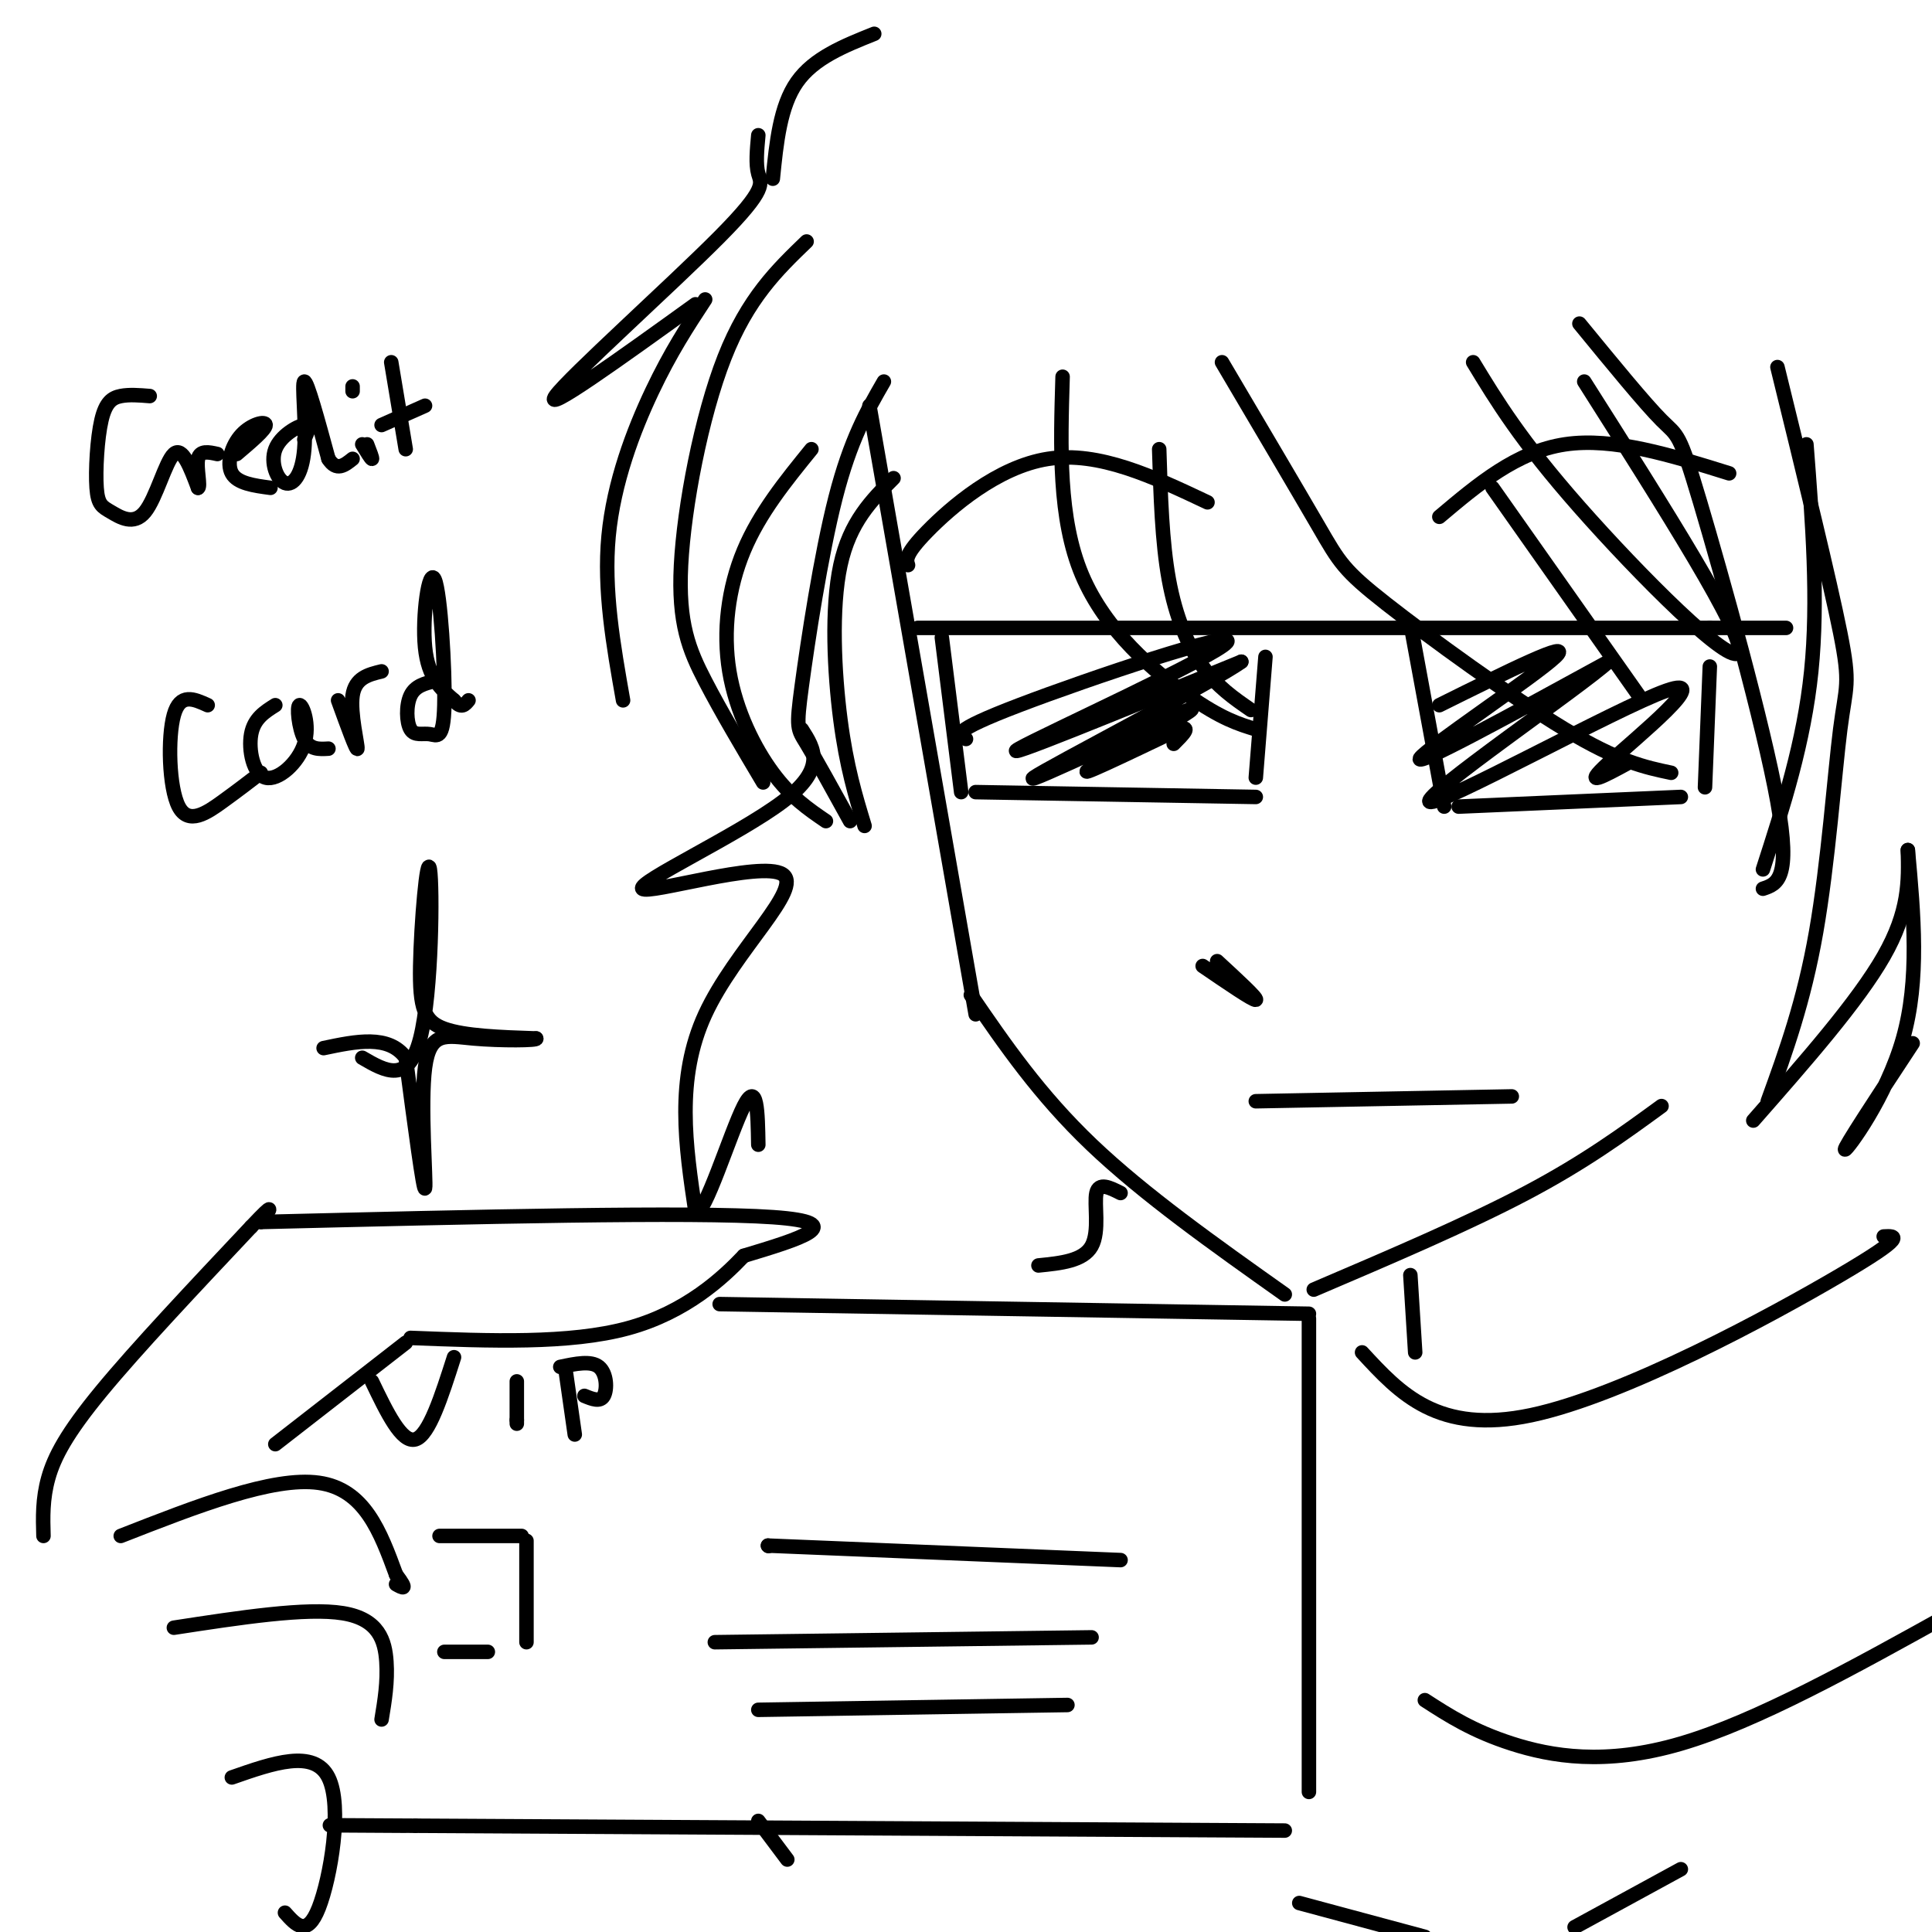 <svg viewBox='0 0 400 400' version='1.1' xmlns='http://www.w3.org/2000/svg' xmlns:xlink='http://www.w3.org/1999/xlink'><g fill='none' stroke='rgb(0,0,0)' stroke-width='3' stroke-linecap='round' stroke-linejoin='round'><path d='M180,84c0.000,0.000 22.000,126.000 22,126'/><path d='M201,206c7.083,10.333 14.167,20.667 25,31c10.833,10.333 25.417,20.667 40,31'/><path d='M272,267c16.000,-6.833 32.000,-13.667 44,-20c12.000,-6.333 20.000,-12.167 28,-18'/><path d='M190,130c0.000,0.000 164.000,0.000 164,0'/><path d='M354,130c27.333,0.000 13.667,0.000 0,0'/><path d='M292,129c0.000,0.000 7.000,38.000 7,38'/><path d='M302,167c0.000,0.000 46.000,-2.000 46,-2'/><path d='M353,163c0.000,0.000 1.000,-25.000 1,-25'/><path d='M195,132c0.000,0.000 4.000,32.000 4,32'/><path d='M202,164c0.000,0.000 58.000,1.000 58,1'/><path d='M260,161c0.000,0.000 2.000,-25.000 2,-25'/><path d='M298,146c14.111,-7.000 28.222,-14.000 24,-10c-4.222,4.000 -26.778,19.000 -28,21c-1.222,2.000 18.889,-9.000 39,-20'/><path d='M333,137c-5.520,5.107 -38.820,27.874 -37,29c1.820,1.126 38.759,-19.389 49,-23c10.241,-3.611 -6.217,9.683 -12,15c-5.783,5.317 -0.892,2.659 4,0'/><path d='M200,153c-1.768,-0.726 -3.536,-1.452 11,-7c14.536,-5.548 45.375,-15.917 43,-13c-2.375,2.917 -37.964,19.119 -43,22c-5.036,2.881 20.482,-7.560 46,-18'/><path d='M257,137c-4.938,3.716 -40.282,22.006 -43,24c-2.718,1.994 27.191,-12.309 32,-14c4.809,-1.691 -15.483,9.231 -20,12c-4.517,2.769 6.742,-2.616 18,-8'/><path d='M244,151c2.833,-0.833 0.917,1.083 -1,3'/><path d='M249,200c5.250,3.583 10.500,7.167 11,7c0.500,-0.167 -3.750,-4.083 -8,-8'/><path d='M260,228c0.000,0.000 53.000,-1.000 53,-1'/><path d='M188,117c-0.356,-1.089 -0.711,-2.178 4,-7c4.711,-4.822 14.489,-13.378 25,-15c10.511,-1.622 21.756,3.689 33,9'/><path d='M298,107c8.000,-6.750 16.000,-13.500 26,-15c10.000,-1.500 22.000,2.250 34,6'/><path d='M167,50c-6.089,5.869 -12.179,11.738 -17,24c-4.821,12.262 -8.375,30.917 -9,43c-0.625,12.083 1.679,17.595 5,24c3.321,6.405 7.661,13.702 12,21'/><path d='M171,170c-3.625,-2.470 -7.250,-4.940 -11,-10c-3.750,-5.060 -7.625,-12.708 -9,-21c-1.375,-8.292 -0.250,-17.226 3,-25c3.250,-7.774 8.625,-14.387 14,-21'/><path d='M183,79c-3.458,5.994 -6.917,11.988 -10,24c-3.083,12.012 -5.792,30.042 -7,39c-1.208,8.958 -0.917,8.845 1,12c1.917,3.155 5.458,9.577 9,16'/><path d='M179,171c-1.867,-6.133 -3.733,-12.267 -5,-22c-1.267,-9.733 -1.933,-23.067 0,-32c1.933,-8.933 6.467,-13.467 11,-18'/><path d='M220,78c-0.444,14.689 -0.889,29.378 4,41c4.889,11.622 15.111,20.178 22,25c6.889,4.822 10.444,5.911 14,7'/><path d='M259,147c-3.489,-2.400 -6.978,-4.800 -10,-9c-3.022,-4.200 -5.578,-10.200 -7,-18c-1.422,-7.800 -1.711,-17.400 -2,-27'/><path d='M253,75c7.839,13.280 15.679,26.560 20,34c4.321,7.440 5.125,9.042 14,16c8.875,6.958 25.821,19.274 37,26c11.179,6.726 16.589,7.863 22,9'/><path d='M340,145c0.000,0.000 -31.000,-44.000 -31,-44'/><path d='M305,75c4.911,8.089 9.822,16.178 22,30c12.178,13.822 31.622,33.378 33,30c1.378,-3.378 -15.311,-29.689 -32,-56'/><path d='M327,67c6.774,8.268 13.548,16.536 17,20c3.452,3.464 3.583,2.125 8,17c4.417,14.875 13.119,45.964 16,62c2.881,16.036 -0.060,17.018 -3,18'/><path d='M365,180c4.250,-13.167 8.500,-26.333 10,-41c1.500,-14.667 0.250,-30.833 -1,-47'/><path d='M368,76c5.405,22.024 10.810,44.048 13,55c2.190,10.952 1.167,10.833 0,20c-1.167,9.167 -2.476,27.619 -5,42c-2.524,14.381 -6.262,24.690 -10,35'/><path d='M363,232c10.833,-12.333 21.667,-24.667 27,-34c5.333,-9.333 5.167,-15.667 5,-22'/><path d='M395,176c1.222,13.422 2.444,26.844 -1,39c-3.444,12.156 -11.556,23.044 -12,23c-0.444,-0.044 6.778,-11.022 14,-22'/><path d='M157,28c-0.280,3.006 -0.560,6.012 0,8c0.560,1.988 1.958,2.958 -8,13c-9.958,10.042 -31.274,29.155 -34,33c-2.726,3.845 13.137,-7.577 29,-19'/><path d='M146,62c-3.578,5.444 -7.156,10.889 -11,19c-3.844,8.111 -7.956,18.889 -9,30c-1.044,11.111 0.978,22.556 3,34'/><path d='M160,37c0.750,-7.500 1.500,-15.000 5,-20c3.500,-5.000 9.750,-7.500 16,-10'/><path d='M9,318c-0.111,-3.822 -0.222,-7.644 1,-12c1.222,-4.356 3.778,-9.244 11,-18c7.222,-8.756 19.111,-21.378 31,-34'/><path d='M52,254c5.500,-5.833 3.750,-3.417 2,-1'/><path d='M54,253c44.667,-1.083 89.333,-2.167 106,-1c16.667,1.167 5.333,4.583 -6,8'/><path d='M154,260c-4.267,4.489 -11.933,11.711 -24,15c-12.067,3.289 -28.533,2.644 -45,2'/><path d='M84,278c0.000,0.000 -27.000,21.000 -27,21'/><path d='M25,318c15.750,-6.167 31.500,-12.333 41,-11c9.500,1.333 12.750,10.167 16,19'/><path d='M82,326c2.667,3.500 1.333,2.750 0,2'/><path d='M36,337c13.756,-2.111 27.511,-4.222 35,-3c7.489,1.222 8.711,5.778 9,10c0.289,4.222 -0.356,8.111 -1,12'/><path d='M48,368c8.511,-2.978 17.022,-5.956 20,0c2.978,5.956 0.422,20.844 -2,27c-2.422,6.156 -4.711,3.578 -7,1'/><path d='M149,270c0.000,0.000 122.000,2.000 122,2'/><path d='M271,273c0.000,0.000 0.000,98.000 0,98'/><path d='M266,379c0.000,0.000 -180.000,-1.000 -180,-1'/><path d='M86,378c-30.333,-0.167 -16.167,-0.083 -2,0'/><path d='M91,318c0.000,0.000 17.000,0.000 17,0'/><path d='M109,319c0.000,0.000 0.000,21.000 0,21'/><path d='M92,342c0.000,0.000 9.000,0.000 9,0'/><path d='M77,286c3.083,6.417 6.167,12.833 9,12c2.833,-0.833 5.417,-8.917 8,-17'/><path d='M107,286c0.000,0.000 0.000,8.000 0,8'/><path d='M107,294c0.000,1.333 0.000,0.667 0,0'/><path d='M117,283c0.000,0.000 2.000,14.000 2,14'/><path d='M116,283c3.178,-0.667 6.356,-1.333 8,0c1.644,1.333 1.756,4.667 1,6c-0.756,1.333 -2.378,0.667 -4,0'/><path d='M166,151c2.596,4.045 5.193,8.089 -4,15c-9.193,6.911 -30.175,16.687 -29,18c1.175,1.313 24.509,-5.839 29,-3c4.491,2.839 -9.860,15.668 -16,29c-6.140,13.332 -4.070,27.166 -2,41'/><path d='M144,251c1.778,1.133 7.222,-16.533 10,-22c2.778,-5.467 2.889,1.267 3,8'/><path d='M292,264c0.000,0.000 1.000,16.000 1,16'/><path d='M282,280c7.867,8.533 15.733,17.067 35,13c19.267,-4.067 49.933,-20.733 64,-29c14.067,-8.267 11.533,-8.133 9,-8'/><path d='M295,352c4.956,3.200 9.911,6.400 18,9c8.089,2.600 19.311,4.600 35,0c15.689,-4.600 35.844,-15.800 56,-27'/><path d='M269,394c0.000,0.000 26.000,7.000 26,7'/><path d='M326,399c0.000,0.000 22.000,-12.000 22,-12'/><path d='M232,247c-2.244,-1.133 -4.489,-2.267 -5,0c-0.511,2.267 0.711,7.933 -1,11c-1.711,3.067 -6.356,3.533 -11,4'/><path d='M159,320c0.000,0.000 0.100,0.100 0.1,0.1'/><path d='M159,320c0.000,0.000 73.000,3.000 73,3'/><path d='M148,340c0.000,0.000 78.000,-1.000 78,-1'/><path d='M157,354c0.000,0.000 64.000,-1.000 64,-1'/><path d='M31,82c-2.125,-0.174 -4.251,-0.349 -6,0c-1.749,0.349 -3.123,1.221 -4,5c-0.877,3.779 -1.257,10.466 -1,14c0.257,3.534 1.151,3.916 3,5c1.849,1.084 4.652,2.869 7,0c2.348,-2.869 4.242,-10.391 6,-12c1.758,-1.609 3.379,2.696 5,7'/><path d='M41,101c0.600,-0.200 -0.400,-4.200 0,-6c0.400,-1.800 2.200,-1.400 4,-1'/><path d='M49,94c2.994,-2.542 5.988,-5.083 6,-6c0.012,-0.917 -2.958,-0.208 -5,2c-2.042,2.208 -3.155,5.917 -2,8c1.155,2.083 4.577,2.542 8,3'/><path d='M63,91c0.706,-1.602 1.411,-3.203 0,-3c-1.411,0.203 -4.939,2.212 -6,5c-1.061,2.788 0.344,6.356 2,7c1.656,0.644 3.561,-1.634 4,-7c0.439,-5.366 -0.589,-13.819 0,-14c0.589,-0.181 2.794,7.909 5,16'/><path d='M68,95c1.667,2.667 3.333,1.333 5,0'/><path d='M76,92c0.583,1.500 1.167,3.000 1,3c-0.167,0.000 -1.083,-1.500 -2,-3'/><path d='M73,81c0.000,0.000 0.000,-1.000 0,-1'/><path d='M81,75c0.000,0.000 3.000,18.000 3,18'/><path d='M79,88c0.000,0.000 9.000,-4.000 9,-4'/><path d='M43,146c-2.851,-1.298 -5.702,-2.595 -7,2c-1.298,4.595 -1.042,15.083 1,19c2.042,3.917 5.869,1.262 9,-1c3.131,-2.262 5.565,-4.131 8,-6'/><path d='M57,146c-2.202,1.383 -4.404,2.767 -5,6c-0.596,3.233 0.415,8.317 3,9c2.585,0.683 6.744,-3.033 8,-7c1.256,-3.967 -0.393,-8.183 -1,-8c-0.607,0.183 -0.174,4.767 1,7c1.174,2.233 3.087,2.117 5,2'/><path d='M70,145c1.933,5.333 3.867,10.667 4,10c0.133,-0.667 -1.533,-7.333 -1,-11c0.533,-3.667 3.267,-4.333 6,-5'/><path d='M90,141c-2.019,0.491 -4.038,0.982 -5,3c-0.962,2.018 -0.869,5.563 0,7c0.869,1.437 2.512,0.766 4,1c1.488,0.234 2.822,1.372 3,-6c0.178,-7.372 -0.798,-23.254 -2,-26c-1.202,-2.746 -2.629,7.644 -2,14c0.629,6.356 3.315,8.678 6,11'/><path d='M94,145c1.500,1.833 2.250,0.917 3,0'/><path d='M75,219c4.775,2.778 9.550,5.557 12,-4c2.450,-9.557 2.574,-31.448 2,-35c-0.574,-3.552 -1.847,11.236 -2,20c-0.153,8.764 0.813,11.504 5,13c4.187,1.496 11.593,1.748 19,2'/><path d='M111,215c0.614,0.431 -7.351,0.507 -13,0c-5.649,-0.507 -8.982,-1.598 -10,6c-1.018,7.598 0.281,23.885 0,25c-0.281,1.115 -2.140,-12.943 -4,-27'/><path d='M84,219c-3.500,-4.833 -10.250,-3.417 -17,-2'/><path d='M157,377c0.000,0.000 6.000,8.000 6,8'/></g>
</svg>